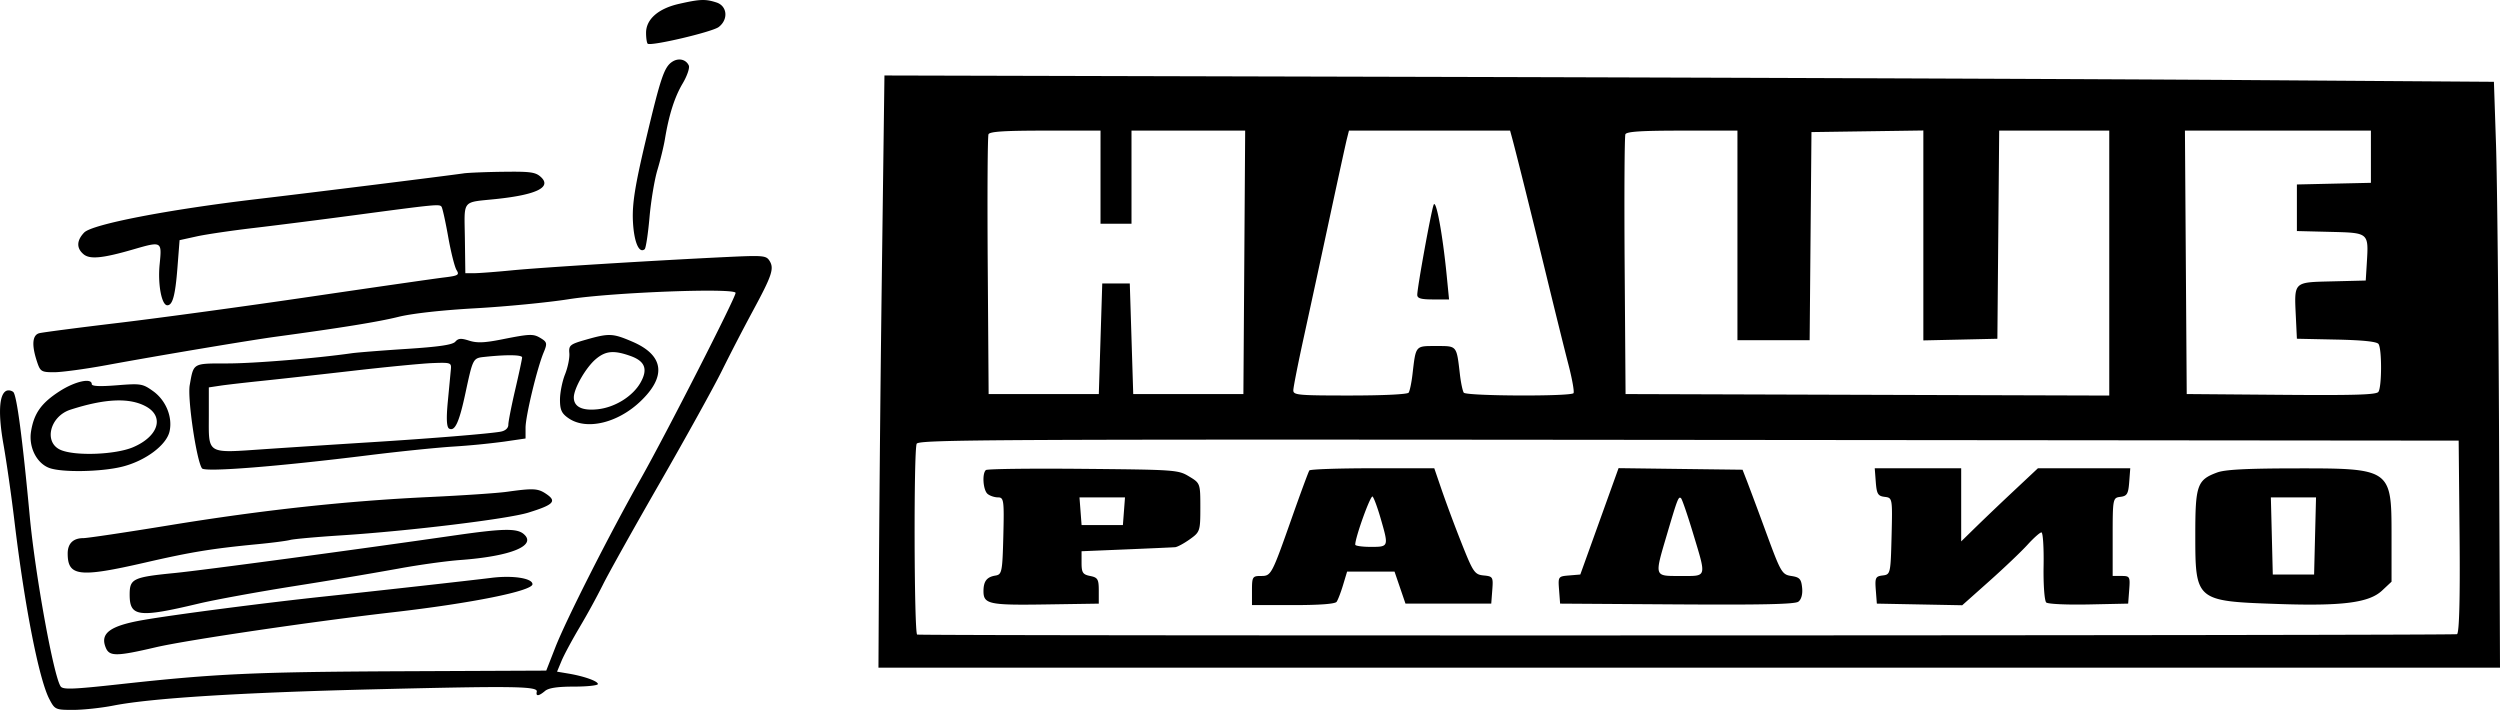 <svg width="162" height="46" viewBox="0 0 162 46" fill="none" xmlns="http://www.w3.org/2000/svg"><path fill-rule="evenodd" clip-rule="evenodd" d="M43.992.252c-1.338.304-2.127.998-2.127 1.872 0 .34.048.658.106.708.206.174 4.18-.76 4.6-1.081.64-.49.56-1.365-.147-1.592-.721-.231-1.058-.219-2.432.093m-.422 3.745c-.53.34-.758 1.016-1.73 5.113-.695 2.931-.882 4.115-.826 5.24.066 1.328.396 2.106.762 1.797.077-.066.218-.994.312-2.062.094-1.069.325-2.453.513-3.075s.405-1.514.483-1.98c.264-1.596.627-2.736 1.152-3.622.288-.487.468-1.01.398-1.164-.18-.396-.66-.508-1.064-.247M57.155 16.91a3109 3109 0 0 0-.194 19.186l-.037 7.168H162l-.061-14.902c-.033-8.195-.122-16.737-.197-18.981l-.136-4.08-16.088-.113c-8.849-.062-32.316-.154-52.148-.205l-36.058-.092zm14.158-5.43v3.02h2.008V8.464h7.366L80.63 17l-.058 8.535h-7.139l-.111-3.584-.112-3.584h-1.784l-.112 3.584-.111 3.584h-7.14l-.058-8.3c-.032-4.564-.01-8.405.05-8.535.079-.175 1.027-.236 3.683-.236h3.576zM97.97 8.889c.251.912 1.305 5.141 2.245 9.007.542 2.23 1.182 4.814 1.423 5.741.24.928.387 1.755.325 1.84-.162.22-6.946.191-7.11-.032-.073-.101-.186-.632-.25-1.179-.222-1.902-.173-1.843-1.537-1.843-1.365 0-1.316-.059-1.538 1.843-.064.547-.176 1.078-.25 1.18-.08.107-1.658.183-3.803.183-3.374 0-3.668-.027-3.668-.337 0-.185.306-1.734.68-3.442a2438 2438 0 0 0 1.672-7.727c.546-2.541 1.05-4.854 1.123-5.14l.13-.519h10.442zm14.616 6.366v6.79h4.679l.059-6.743.059-6.743 3.625-.052 3.625-.052v13.603l2.398-.053 2.399-.054.058-6.743.059-6.744h7.133v17.168l-15.672-.048-15.672-.049-.059-8.3c-.031-4.564-.01-8.405.049-8.535.08-.175 1.028-.236 3.684-.236h3.576zm41.049-5.1v1.692l-2.398.053-2.398.054v3.018l2.172.054c2.505.062 2.479.04 2.358 2.029l-.069 1.124-2.173.054c-2.535.063-2.464-.007-2.355 2.306l.067 1.412 2.557.054c1.701.036 2.615.13 2.729.283.228.303.222 2.803-.007 3.109-.139.185-1.552.227-6.299.188l-6.119-.05-.058-8.535-.058-8.536h12.051zm-123.593 1.08c-1.559.217-9.758 1.237-13.385 1.665-5.786.683-10.69 1.633-11.204 2.17-.492.515-.507 1.009-.04 1.403.407.344 1.223.267 3.192-.303 1.893-.548 1.89-.55 1.74.96-.128 1.288.128 2.652.498 2.652.344 0 .517-.641.656-2.44l.138-1.78 1.116-.245c.613-.134 2.27-.378 3.68-.543 1.412-.165 4.373-.541 6.582-.836 5.252-.701 5.466-.722 5.597-.542.062.085.256.964.432 1.955.176.99.42 1.959.542 2.152.198.314.109.365-.832.479-.58.07-4.468.63-8.64 1.244-4.171.615-9.743 1.375-12.381 1.69s-4.972.619-5.187.675c-.45.118-.505.758-.155 1.822.218.666.283.707 1.122.707.49 0 2.016-.207 3.392-.46 3.303-.609 9.3-1.615 10.979-1.843 4.225-.573 6.632-.963 7.92-1.282.892-.222 2.822-.437 5.019-.56 1.963-.11 4.674-.373 6.023-.586 2.825-.445 10.82-.747 10.82-.409 0 .31-4.484 9.1-6.134 12.025-2.057 3.644-4.835 9.128-5.545 10.94l-.59 1.51-9.315.041c-9.615.044-12.096.157-18.315.84-3.026.333-3.68.358-3.833.147-.449-.614-1.65-7.222-2.006-11.026-.472-5.063-.844-7.866-1.069-8.056-.124-.105-.331-.136-.46-.07-.462.242-.524 1.495-.173 3.473.196 1.107.514 3.328.706 4.936.657 5.499 1.588 10.259 2.262 11.554.358.688.399.707 1.547.707.649 0 1.824-.126 2.613-.281 2.45-.48 8.188-.84 16.776-1.05 9.18-.226 10.737-.204 10.653.152-.075.315.126.298.534-.047.233-.197.803-.283 1.88-.283.85 0 1.546-.075 1.546-.166 0-.191-.91-.512-1.937-.683l-.71-.119.292-.7c.16-.385.694-1.377 1.186-2.204a47 47 0 0 0 1.494-2.73c.33-.674 1.99-3.645 3.69-6.602 1.698-2.956 3.507-6.224 4.019-7.262a141 141 0 0 1 2.002-3.867c1.251-2.313 1.4-2.76 1.086-3.258-.219-.345-.401-.36-2.833-.244-4.832.233-11.959.675-13.867.862-1.043.102-2.147.185-2.454.185h-.557l-.03-2.264c-.035-2.556-.235-2.306 2.037-2.545 2.6-.274 3.598-.761 2.897-1.416-.347-.325-.667-.37-2.43-.348-1.115.014-2.28.06-2.586.103m62.857 2.04c-.162.418-1.06 5.362-1.06 5.832 0 .228.24.298 1.03.298h1.03l-.154-1.566c-.265-2.685-.689-4.973-.846-4.565M32.5 21.997c-1.113.22-1.594.238-2.1.077-.526-.168-.702-.155-.897.069-.176.2-1.05.33-3.144.465-1.595.103-3.201.23-3.57.282-2.341.333-6.324.66-8.063.661-2.258.002-2.174-.047-2.432 1.409-.155.87.442 4.906.797 5.391.186.254 4.873-.115 10.814-.853 1.963-.244 4.423-.495 5.466-.56a49 49 0 0 0 3.29-.32l1.395-.204v-.695c0-.756.752-3.88 1.177-4.891.234-.556.215-.662-.164-.896-.508-.314-.68-.31-2.569.065m5.46.017c-1.024.292-1.112.364-1.067.874.027.306-.099.923-.279 1.372-.18.448-.327 1.188-.327 1.643 0 .67.112.903.588 1.22 1.141.759 3.124.293 4.585-1.077 1.751-1.642 1.579-3.022-.486-3.907-1.273-.546-1.504-.555-3.014-.125m2.886 1.05c.951.336 1.151.854.665 1.72-.498.888-1.643 1.607-2.76 1.734-1.022.116-1.575-.157-1.567-.772.007-.588.78-1.93 1.423-2.475.637-.538 1.164-.587 2.239-.207m-7.013.097c0 .097-.201 1.036-.447 2.09-.245 1.052-.446 2.075-.446 2.273 0 .22-.193.394-.502.449-.764.136-4.569.445-8.421.685-1.902.119-4.946.317-6.765.44-3.94.268-3.72.398-3.72-2.211v-1.783l.724-.109c.4-.06 1.629-.202 2.733-.316s3.765-.41 5.912-.656 4.456-.47 5.131-.495c1.177-.044 1.226-.027 1.184.413-.023.253-.113 1.19-.198 2.084-.106 1.1-.077 1.663.087 1.75.37.193.646-.4 1.045-2.253.506-2.347.488-2.314 1.295-2.4 1.409-.148 2.388-.132 2.388.04M3.86 25.354c-1.186.765-1.658 1.43-1.848 2.602-.163 1.006.352 2.048 1.167 2.362.798.308 3.38.265 4.748-.079 1.499-.376 2.863-1.396 3.061-2.288.207-.93-.241-2.018-1.074-2.61-.673-.48-.79-.498-2.338-.375-1.117.088-1.63.064-1.63-.076 0-.423-1.088-.181-2.086.464m5.603.986c1.204.663.802 1.938-.833 2.637-1.141.487-3.737.587-4.692.181-1.122-.478-.716-2.175.625-2.61 2.243-.725 3.835-.793 4.9-.208m149.918 8.424c.038 4.01-.021 6.253-.166 6.33-.176.091-99.139.118-99.782.026-.199-.029-.23-11.93-.032-12.364.123-.272 4.676-.295 50.028-.251l49.893.047zm-95.493-4.305c-.26.22-.185 1.298.107 1.545.147.125.451.226.675.226.378 0 .404.185.346 2.497-.058 2.326-.093 2.502-.508 2.569-.56.09-.773.362-.778.995-.005.857.343.933 4.043.876l3.428-.052v-.84c0-.741-.066-.854-.558-.952-.479-.095-.558-.217-.558-.857v-.746l2.9-.12c1.595-.066 3.018-.13 3.162-.142s.57-.24.948-.51c.666-.473.687-.536.687-2.061 0-1.56-.006-1.578-.725-2.011-.71-.428-.855-.439-6.866-.495-3.378-.032-6.214.003-6.303.078m20.958.026c-.056.078-.566 1.458-1.133 3.066-1.322 3.747-1.335 3.772-2.022 3.772-.527 0-.563.061-.563.943v.944h2.664c1.73 0 2.718-.075 2.819-.212.085-.117.273-.605.418-1.085l.263-.873h3.074l.355 1.038.355 1.037h5.557l.067-.882c.065-.843.04-.886-.557-.944-.581-.056-.681-.2-1.413-2.04a94 94 0 0 1-1.288-3.443l-.501-1.462h-3.997c-2.198 0-4.043.064-4.098.141m18.798 3.297-1.24 3.447-.722.06c-.712.059-.721.071-.654.943l.067.883 7.558.05c5.548.036 7.643-.01 7.876-.173.194-.136.291-.483.249-.897-.057-.576-.16-.69-.7-.771-.601-.09-.684-.232-1.604-2.736a318 318 0 0 0-1.263-3.395l-.294-.755-4.017-.05-4.017-.052zm17.907-2.542c.059.768.141.905.577.957.503.06.507.085.446 2.546-.061 2.433-.073 2.487-.576 2.547-.464.056-.507.147-.446.944l.067.881 2.767.053 2.766.053 1.754-1.562c.965-.859 2.079-1.92 2.476-2.358.398-.437.803-.798.902-.801s.162.977.141 2.178.057 2.266.174 2.365c.118.1 1.349.156 2.759.126l2.547-.054.068-.896c.065-.85.039-.896-.502-.896h-.57V34.79c0-2.484.01-2.535.502-2.594.428-.051.512-.191.57-.956l.068-.896h-5.984l-1.559 1.462a200 200 0 0 0-2.486 2.37l-.927.907v-4.739h-5.602zm22.127-.625c-1.301.479-1.423.823-1.423 4.024 0 4.297.024 4.317 5.342 4.499 4.196.143 5.916-.078 6.761-.869l.614-.575v-2.973c0-4.373-.012-4.38-6.407-4.37-3.024.006-4.384.08-4.887.264M32.829 31.87c-.613.086-2.872.238-5.019.338-5.343.25-10.755.837-16.823 1.828-2.81.46-5.325.835-5.588.835-.656 0-1.013.35-1.013.993 0 1.487.738 1.574 5.02.59 2.976-.685 4.318-.905 7.275-1.19.934-.089 1.888-.213 2.12-.275.23-.062 1.725-.196 3.32-.298 4.362-.28 10.779-1.06 12.115-1.474 1.627-.503 1.854-.73 1.19-1.189-.56-.387-.835-.403-2.596-.158m56.635 1.72c.532 1.84.53 1.847-.638 1.847-.552 0-1.005-.064-1.007-.142-.01-.455.994-3.242 1.124-3.119.086.082.32.718.521 1.414m-16.633-.464-.068.896h-2.677l-.068-.896-.068-.896H72.9zm36.869 1.4c.892 2.957.937 2.797-.796 2.797-1.736 0-1.707.091-.884-2.7.678-2.3.746-2.478.909-2.34.069.059.416 1.068.771 2.243m40.315.204-.062 2.499h-2.677l-.062-2.5-.063-2.499h2.927zm-120.532-.04c-6.593.951-16.286 2.254-18.156 2.44-2.715.269-2.926.37-2.926 1.403 0 1.437.566 1.51 4.458.582 1.045-.25 3.858-.764 6.25-1.142a323 323 0 0 0 6.693-1.124c1.289-.24 3.096-.492 4.016-.56 3.302-.242 4.997-.938 4.111-1.688-.444-.375-1.354-.356-4.446.09m2.343 2.755c-1.22.154-7.45.85-10.82 1.208-3.775.401-9.66 1.165-11.712 1.52-2.188.378-2.845.873-2.428 1.826.236.54.714.532 3.21-.053 1.98-.465 10.189-1.677 15.392-2.273 5.077-.582 9.035-1.379 9.035-1.819 0-.388-1.285-.585-2.677-.409" fill="#000"/></svg>